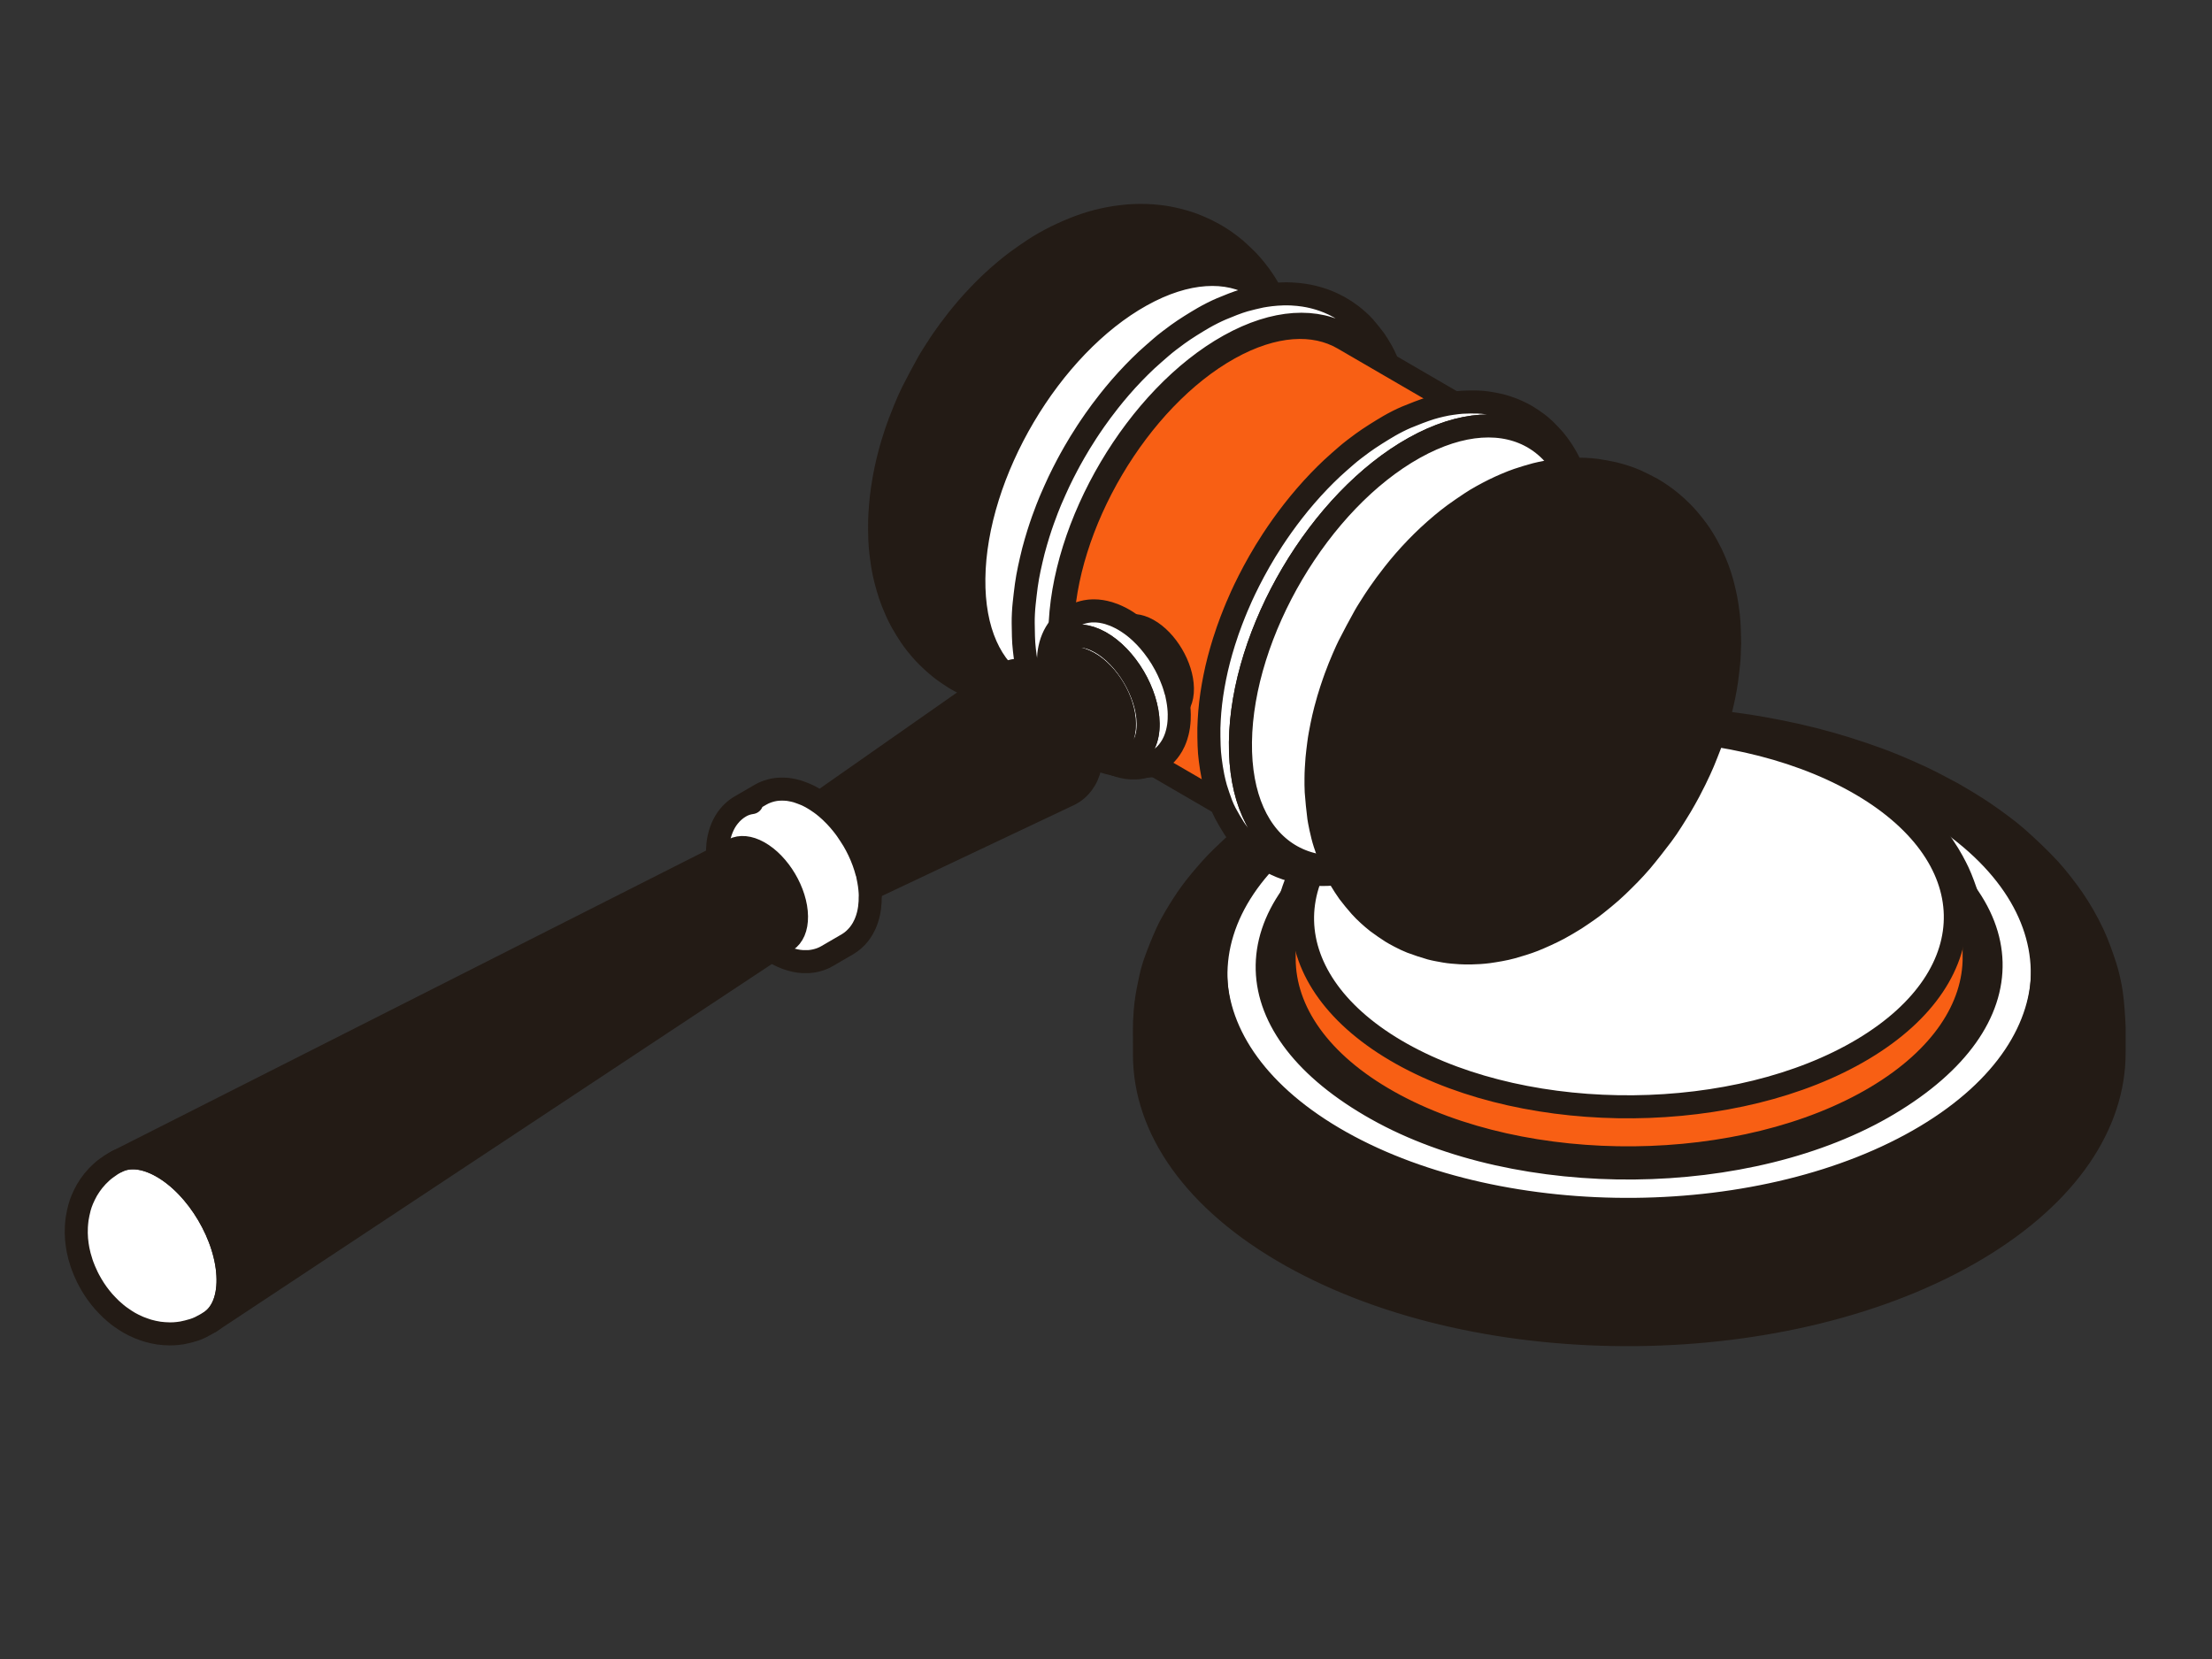 <?xml version="1.0" encoding="UTF-8"?><svg id="a" xmlns="http://www.w3.org/2000/svg" viewBox="0 0 576 432"><rect x="0" y="0" width="576" height="432" fill="#333333" stroke="none"/><defs><style>.b,.c,.d{stroke:#231b15;stroke-linecap:round;stroke-linejoin:round;stroke-width:6px;}.b,.e{fill:#231b15;}.f{fill:#5f4938;}.f,.e,.g{stroke-width:0px;}.c,.g{fill:#fff;}.d{fill:#f85f14;}</style></defs><path class="f" d="M298.06,265.77c.04-1.32.19-3.07.34-4.37.24-2.06.78-4.77,1.23-6.79.29-1.32.79-3.07,1.25-4.34.79-2.21,1.96-5.11,2.93-7.24.6-1.33,1.53-3.06,2.28-4.31,2.89-4.82,4.75-7.49,9.27-12.56,1.61-1.81,3.94-4.04,5.71-5.68,1.45-1.33,3.47-3.01,5.02-4.23,5.67-4.47,11.04-7.6,12.8-8.63,4.41-2.58,9.38-5.05,14.77-7.36,4.6-1.97,10.93-4.12,15.69-5.66.07-.02,7.15-2.28,17.26-4.26,8.51-1.66,15.52-2.37,17.82-2.61,4.05-.41,10.48-.91,18.13-.99,9.14-.09,16.28.46,18.25.63,3.53.31,10.1.87,18.15,2.29,6.29,1.11,12.29,2.47,17.83,4.05,4.86,1.38,11.27,3.51,15.95,5.42,2.63,1.07,6.1,2.6,8.66,3.83,2.14,1.02,4.91,2.56,7.01,3.65,2.53,1.45,5.87,3.45,8.28,5.1,2.59,1.78,6.01,4.24,8.37,6.31,2.72,2.38,6.24,5.71,8.68,8.38,1.98,2.16,4.37,5.28,6.05,7.7.88,1.27,1.97,3.02,2.74,4.36.79,1.37,1.76,3.25,2.44,4.68,1.2,2.52,2.44,6.04,3.29,8.69.63,1.96,1.22,4.67,1.52,6.71.38,2.61.61,6.13.73,8.77,0,.17,0,.37,0,.59,0,.52,0,1.04,0,1.56,0,.29,0,.58,0,.88,0,.3,0,.59,0,.88,0,.95,0,1.89,0,2.84.05,18.41-11.82,36.86-35.72,51.15-48.6,29.05-128.52,29.86-178.52,1.8-25.41-14.26-38.2-33.23-38.25-52.25,0-.95,0-1.89,0-2.84,0-1.3-.01-2.61-.01-3.91,0-.68.02-1.58.04-2.25Z"/><path class="c" d="M499.21,208.72c-2.4,1.44-8.95,5.35-9.29,5.56,37.33,20.95,38.17,51.51,1.89,73.2-36.28,21.69-95.96,22.29-133.28,1.35-37.33-20.95-38.17-51.51-1.89-73.2,36.28-21.69,95.96-22.29,133.28-1.35.35-.21,6.89-4.12,9.29-5.56-42.61-23.91-110.72-23.22-152.14,1.54-41.42,24.76-40.45,64.21,2.16,88.12,42.61,23.91,110.72,23.22,152.14-1.54,41.42-24.76,40.45-64.21-2.16-88.12Z"/><path class="b" d="M298.06,265.77c.04-1.32.19-3.07.34-4.37.24-2.06.78-4.77,1.23-6.79.29-1.32.79-3.07,1.25-4.34.79-2.21,1.96-5.11,2.93-7.24.6-1.33,1.53-3.06,2.28-4.31,2.89-4.82,4.75-7.49,9.27-12.56,1.61-1.81,3.94-4.04,5.71-5.68,1.45-1.33,3.47-3.01,5.02-4.23,5.67-4.47,11.04-7.6,12.8-8.63,4.41-2.58,9.38-5.05,14.77-7.36,4.6-1.97,10.93-4.12,15.69-5.66.07-.02,7.15-2.28,17.26-4.26,8.51-1.66,15.52-2.37,17.82-2.61,4.05-.41,10.48-.91,18.13-.99,9.14-.09,16.28.46,18.25.63,3.53.31,10.1.87,18.15,2.29,6.29,1.11,12.29,2.47,17.83,4.05,4.86,1.38,11.27,3.51,15.95,5.42,2.63,1.07,6.1,2.6,8.66,3.83,2.14,1.02,4.91,2.56,7.01,3.65,2.53,1.45,5.87,3.45,8.28,5.1,2.59,1.78,6.01,4.24,8.37,6.31,2.72,2.38,6.24,5.71,8.68,8.38,1.98,2.16,4.37,5.28,6.05,7.7.88,1.27,1.97,3.02,2.74,4.36.79,1.37,1.76,3.25,2.44,4.68,1.2,2.52,2.44,6.04,3.29,8.69.63,1.96,1.22,4.67,1.52,6.71.38,2.61.61,6.13.73,8.77,0,.17,0,.37,0,.59,0,.52,0,1.04,0,1.56,0,.29,0,.58,0,.88,0,.3,0,.59,0,.88,0,.95,0,1.89,0,2.84.05,18.41-11.82,36.86-35.72,51.15-48.6,29.05-128.52,29.86-178.52,1.8-25.41-14.26-38.2-33.23-38.25-52.25,0-.95,0-1.89,0-2.84,0-1.3-.01-2.61-.01-3.91,0-.68.02-1.58.04-2.25ZM349.16,297.42c42.65,23.93,110.83,23.24,152.28-1.54,41.45-24.78,40.49-64.27-2.16-88.2-42.65-23.93-110.83-23.24-152.28,1.54-41.45,24.78-40.49,64.27,2.16,88.2Z"/><path class="d" d="M514.06,249.2c0-.12,0-.23,0-.35,0-.1,0-.21,0-.34,0-.12,0-.29,0-.41,0-.15,0-.3,0-.46,0-.16,0-.32,0-.48,0-.14,0-.34,0-.48,0-.16,0-.31,0-.46,0-.12,0-.28,0-.4,0-.12,0-.23,0-.33-.09-2.02-.26-4.71-.55-6.71-.23-1.56-.68-3.62-1.16-5.12-.65-2.01-1.58-4.67-2.49-6.58-.7-1.46-1.89-3.86-3.88-6.78-1.23-1.8-3.01-4.1-4.49-5.71-1.79-1.95-4.36-4.38-6.34-6.12-1.71-1.5-4.17-3.27-6.05-4.56-1.72-1.18-4.12-2.62-5.93-3.66-2.23-1.25-5.31-1.02-8.69,1.01,28.58,16.04,29.23,42.5,1.45,59.1-27.78,16.6-73.46,17.07-102.04,1.03-28.58-16.04-29.23-42.5-1.45-59.1,27.78-16.6,73.46-17.07,102.04-1.03,3.39-2.03,6.46-2.26,8.69-1.01h0c-1.59-.55-3.48-1.82-4.98-2.59-1.78-.93-4.27-1.95-6.14-2.71-1.64-.67-3.86-1.47-5.53-2.05-1.84-.63-4.31-1.43-6.2-1.91-3.56-.9-8.34-2.01-11.96-2.69-3.84-.72-10.36-1.47-12.72-1.6-1.89-.11-4.41-.33-6.3-.36-1.9-.02-4.43-.1-6.33-.08-1.9.02-4.42.1-6.32.2-8.81.48-15.51,1.67-18.72,2.3-3.59.7-8.3,1.94-11.83,2.91-1.78.49-4.12,1.29-5.85,1.93-1.81.66-4.23,1.55-5.98,2.36-3.03,1.4-7.06,3.32-9.95,5-1.61.93-3.74,2.22-5.24,3.31-2.35,1.7-5.42,4.05-7.59,5.97-1.33,1.18-3.02,2.83-4.19,4.17-1.56,1.78-3.5,4.26-4.89,6.18-.66.9-1.44,2.17-1.98,3.15-.88,1.61-1.98,3.79-2.71,5.47-1.33,3.07-2.35,7.05-2.57,8.41-.33,1.99-.65,4.66-.78,6.67-.03.52-.03,1.21-.03,1.72,0,1.24,0,2.47.01,3.71.04,13.54,9.14,27.04,27.22,37.18,35.58,19.97,92.46,19.39,127.04-1.28,17.01-10.17,25.46-23.3,25.42-36.4Z"/><path class="c" d="M363.22,204.77c32.72-19.56,86.53-20.1,120.19-1.21,33.66,18.89,34.43,50.06,1.71,69.62-32.72,19.56-86.53,20.1-120.19,1.21-33.66-18.89-34.42-50.06-1.71-69.62Z"/><path class="b" d="M336.7,101.59c-.03-2.09-.03-4.9-.3-6.98-.14-1.07-.27-2.51-.48-3.57-.34-1.76-.86-4.1-1.32-5.83-.36-1.34-1.02-3.07-1.51-4.36-.28-.75-.74-1.72-1.07-2.45-.47-1.02-1.19-2.33-1.75-3.3-.37-.65-.92-1.48-1.32-2.11-.54-.83-1.33-1.88-1.94-2.65-.58-.73-1.39-1.68-2.03-2.35-.97-1-2.33-2.27-3.37-3.18-.67-.58-1.62-1.27-2.33-1.79-.61-.45-2.67-1.86-5.14-3.05-2.49-1.21-4.24-1.79-5.87-2.29-1.07-.33-2.53-.66-3.63-.88-.81-.17-1.89-.33-2.71-.42-2.35-.27-4.3-.35-6.92-.24-1.39.06-3.23.28-4.61.47-.94.13-2.18.4-3.11.59-1.74.35-4.01,1.05-5.68,1.64-2.04.73-4.7,1.88-6.64,2.84-1.79.88-4.13,2.19-5.78,3.3-1.27.85-2.95,1.99-4.18,2.89-1.01.74-2.31,1.78-3.27,2.58-1.1.91-2.51,2.17-3.55,3.14-.94.88-2.16,2.09-3.05,3.02-2.65,2.74-4.64,5.18-5.87,6.73-2.97,3.75-5.17,7.18-5.18,7.21-.7,1.13-1.69,2.61-2.34,3.77-1.3,2.31-2.96,5.44-4.16,7.81-1.33,2.65-2.9,6.75-3.42,8.1-.01.04-1.49,3.91-2.67,8.52-.28,1.11-1.15,4.49-1.75,8.75-.34,2.41-.63,5.64-.69,8.07-.03,1.42-.01,3.32.04,4.74.04,1.1.14,2.57.28,3.66.14,1.06.32,2.49.5,3.55.18,1.04.45,2.43.73,3.45.78,2.9,1.25,4.65,2.87,8.28.36.8.87,1.85,1.3,2.61.66,1.16,1.58,2.69,2.33,3.79.47.68,1.12,1.57,1.64,2.21.75.91,1.76,2.12,2.61,2.94.58.55,1.33,1.31,1.94,1.84.85.73,1.98,1.69,2.9,2.32.91.61,2.11,1.45,3.06,1.99,1.3.72,2.63,1.47,4.52,2.23,1.29.52,3.05,1.1,4.38,1.5.86.26,2.04.52,2.92.68.91.17,2.13.38,3.06.47,1.48.13,3.46.25,4.94.25.03,0,3.1-.01,6.16-.5,2.75-.44,3.56-.64,6.87-1.58,1.49-.42,3.44-1.14,4.87-1.76,1.89-.82,4.36-2.03,6.17-3,2.03-1.09,4.58-2.8,6.47-4.11,1.35-.93,3.07-2.3,4.34-3.35,1.12-.93,2.59-2.19,3.63-3.21.91-.89,2.14-2.06,3.02-2.98.96-1,2.22-2.34,3.11-3.4,1.68-2,3.84-4.75,5.41-6.84.82-1.08,1.84-2.58,2.56-3.74.7-1.13,1.66-2.62,2.34-3.77.68-1.14,1.54-2.69,2.17-3.86,2.33-4.37,3.78-7.92,3.79-7.96,1.55-3.81,2.15-5.41,3.03-8.22.38-1.22.86-2.87,1.19-4.11.33-1.29.72-3.02,1.01-4.31.27-1.21.54-2.83.72-4.06.2-1.36.39-3.18.54-4.54.17-1.55.23-3.62.26-5.18-.02,1.35-.42,2.72-1.23,4.03-.3,24.76-17.87,54.48-39.23,66.39-21.36,11.9-38.43,1.48-38.13-23.28s17.87-54.48,39.23-66.39c21.36-11.9,38.43-1.48,38.13,23.28.81-1.31,1.21-2.68,1.23-4.03Z"/><path class="c" d="M253.59,150.63c.34-27.49,19.83-60.49,43.55-73.7,23.72-13.22,42.67-1.65,42.33,25.84-.34,27.49-19.83,60.49-43.55,73.7-23.72,13.22-42.67,1.65-42.33-25.84ZM296.68,175.13c22.88-12.75,41.68-44.58,42.01-71.09h0c.16-13.48-4.48-22.98-12.08-27.41-.58,3.83.85,7.31,3.68,8.95-6.62-3.85-10.73-2.41-20.85,3.23-20.57,11.46-37.48,40.08-37.77,63.91-.15,12.12-.98,19.66,5.86,23.64-2.82-1.64-6.55-1.16-9.6,1.24,7.36,4.28,17.5,3.79,28.75-2.48Z"/><path class="c" d="M364.6,113.89c-.04-2.25-.17-5.26-.37-7.5-.12-1.32-.41-3.08-.7-4.37-.21-.91-.47-2.12-.73-3.01-.38-1.26-.96-2.92-1.42-4.16-.5-1.34-1.34-3.08-2.1-4.29-.37-.59-.83-1.41-1.24-1.97-.81-1.09-1.95-2.51-2.84-3.54-.47-.54-1.17-1.18-1.71-1.66-.47-.43-1.13-.96-1.63-1.35-4.22-3.2-8.13-4.26-10.08-4.74-1.13-.27-2.99-.63-5.39-.75-.65-.03-1.53-.05-2.18-.03-1.01.04-2.35.1-3.35.24-.75.1-1.76.23-2.5.38-1.31.28-3.04.69-4.32,1.05-1.84.53-4.21,1.49-5.97,2.23-1.44.61-3.3,1.55-4.65,2.33-2.07,1.2-4.79,2.88-6.73,4.29-1.34.98-3.12,2.3-4.37,3.4-1.14,1-2.68,2.32-3.79,3.35-1.02.95-2.33,2.26-3.3,3.26-2.52,2.61-4.64,5.11-6.45,7.4-2.91,3.67-4.99,6.84-5.78,8.04-2.53,3.86-4.37,7.27-5.04,8.53-.7,1.31-1.59,3.08-2.23,4.42-.63,1.32-1.41,3.12-2,4.46-.02.04-1.75,4-3.34,9.08-.42,1.34-.94,3.14-1.3,4.51-.36,1.37-.76,3.23-1.07,4.61-.29,1.29-.58,3.04-.77,4.36-.2,1.39-.39,3.26-.55,4.65-.17,1.53-.28,3.58-.26,5.12.03,2.07.04,4.84.3,6.9.12.97.25,2.27.44,3.22.31,1.6.75,3.74,1.22,5.31.22.74.53,1.73.81,2.45.44,1.12,1.03,2.61,1.58,3.67.46.88,1.08,2.04,1.62,2.87.65,1,1.6,2.29,2.34,3.22.5.62,1.24,1.4,1.81,1.96.54.53,1.28,1.22,1.87,1.68.85.67,2.03,1.51,2.94,2.09.69.44,1.64.97,2.39,1.3.79.35,1.83.83,2.65,1.1,1.24.4,2.93.85,4.21,1.12,1.05.22,2.48.35,3.55.43.72.06,1.68.06,2.4.06,1.3,0,3.03-.18,4.33-.33.83-.1,1.93-.33,2.75-.48,1.75-.34,4.03-1.07,5.72-1.64,2-.68,4.57-1.88,6.47-2.83,1.65-.83,3.75-2.12,5.33-3.08,1.29-.79,2.95-1.94,4.15-2.87,2.12-1.65,4.9-3.91,6.87-5.74,5.23-4.85,8.89-9.46,10.09-10.98.92-1.16,2.14-2.73,2.98-3.95.84-1.22,1.98-2.83,2.79-4.07.81-1.25,1.89-2.91,2.62-4.21.73-1.3,1.73-3.01,2.42-4.32.7-1.31,1.59-3.08,2.23-4.42,1.26-2.65,2.74-6.27,3.8-9,.52-1.35,1.13-3.19,1.56-4.57.43-1.35.91-3.18,1.31-4.54.39-1.37.8-3.22,1.07-4.62.26-1.33.59-3.1.78-4.44.2-1.39.38-3.25.54-4.64.16-1.48.22-3.48.24-4.97,0,.81-.56,1.62-1.65,2.23-.34,27.84-20.09,61.25-44.1,74.64-24.02,13.38-43.21,1.67-42.87-26.17.34-27.84,20.09-61.25,44.1-74.64,24.02-13.38,43.21-1.67,42.87,26.17,1.09-.61,1.64-1.42,1.65-2.23Z"/><path class="g" d="M362.28,116.49s.5-.28.66-.37c.34-27.84-18.85-39.55-42.87-26.17-24.02,13.38-43.76,46.8-44.1,74.64-.34,27.84,18.85,39.55,42.87,26.17,24.02-13.38,43.76-46.8,44.1-74.64-.16.09-.63.35-.66.37-.34,27.41-19.78,60.32-43.43,73.5s-42.55,1.64-42.22-25.77c.34-27.41,19.78-60.32,43.43-73.5,23.65-13.18,42.55-1.64,42.22,25.77Z"/><path class="d" d="M390.27,111.67l-40.47-23.52c-7.61-4.42-18.09-3.92-29.72,2.56-23.65,13.18-43.1,46.09-43.43,73.5-.17,13.93,4.63,23.76,12.49,28.34l40.47,23.52c-7.87-4.57-12.66-14.4-12.49-28.34.34-27.41,19.78-60.32,43.43-73.5,11.63-6.48,22.11-6.99,29.72-2.56Z"/><path class="c" d="M412.97,142c-.03-2.09-.08-4.89-.31-6.97-.11-.98-.28-2.29-.45-3.26-.19-1.07-.5-2.49-.75-3.54-.31-1.37-.88-3.15-1.4-4.45-.26-.65-.59-1.51-.89-2.14-.45-.94-1.05-2.19-1.59-3.07-.32-.52-.74-1.23-1.09-1.73-.49-.7-1.15-1.65-1.71-2.29-.74-.85-1.77-1.95-2.58-2.73-.54-.52-1.32-1.15-1.91-1.61-.8-.61-1.93-1.34-2.79-1.87-.54-.33-1.29-.71-1.86-.98-2.45-1.18-4.66-1.73-5.04-1.82-1-.24-2.36-.49-3.38-.64-.7-.1-1.65-.18-2.36-.21-1.23-.05-2.86-.01-4.09.05-.82.04-1.9.2-2.72.31-1.65.21-3.83.73-5.43,1.21-1.96.6-4.51,1.6-6.41,2.39-1.38.58-3.16,1.49-4.45,2.24-2.15,1.26-4.98,3.01-6.99,4.48-1.28.94-2.98,2.21-4.18,3.26-1.12.98-2.63,2.28-3.71,3.29-1.03.96-2.36,2.28-3.33,3.29-5.02,5.22-9,10.52-12.2,15.4-5.04,7.7-8.17,14.75-9.28,17.42-.72,1.74-2.04,4.92-3.35,9.1-1,3.19-1.8,6.27-2.38,9.16-.61,3.05-1.05,5.91-1.32,9.08-.1,1.26-.2,2.94-.23,4.2-.03,1.38.02,3.23.06,4.61.02,1.1.16,2.57.3,3.66.16,1.32.43,3.07.7,4.37.19.91.47,2.12.73,3.01.38,1.26.96,2.93,1.42,4.16.28.74.71,1.7,1.08,2.39.63,1.19,1.54,2.73,2.26,3.87.73,1.15,1.92,2.54,2.84,3.54.48.52,1.16,1.21,1.71,1.66.97.81,2.32,1.84,3.36,2.56.64.44,2.65,1.58,4.24,2.21.83.33,1.96.73,2.82.98.74.22,1.73.46,2.49.59,1.18.2,2.77.39,3.97.48.92.07,2.14.06,3.06.02,1.04-.04,2.41-.18,3.44-.31.77-.1,1.78-.3,2.55-.44,1.37-.25,3.17-.73,4.48-1.19,1.84-.64,4.28-1.55,6.04-2.4,2.63-1.27,4.1-2.07,7.05-3.91,1.33-.83,3.05-2,4.28-2.96,2.07-1.61,4.8-3.82,6.73-5.6,1.16-1.08,2.7-2.53,3.77-3.7,1.01-1.1,2.38-2.55,3.37-3.68.95-1.09,2.19-2.58,3.08-3.72.92-1.17,2.15-2.74,2.99-3.97.84-1.22,1.98-2.83,2.79-4.07.81-1.25,1.89-2.92,2.62-4.21.73-1.3,1.73-3.01,2.42-4.32.7-1.31,1.59-3.08,2.23-4.42,1.26-2.64,2.74-6.25,3.79-8.98.52-1.35,1.12-3.18,1.56-4.56.42-1.34.91-3.15,1.3-4.5.39-1.37.8-3.22,1.07-4.61.26-1.3.58-3.04.77-4.36.2-1.39.39-3.26.55-4.65.17-1.53.22-3.59.26-5.12,0,.51-.22,1.01-.66,1.48-.35,28.58-20.63,62.9-45.29,76.64-24.66,13.74-44.37,1.71-44.02-26.87.35-28.58,20.63-62.9,45.29-76.64,24.66-13.74,44.37-1.71,44.02,26.87.44-.46.66-.97.66-1.48Z"/><path class="c" d="M323.01,193.24c.35-28.58,20.63-62.9,45.29-76.64,24.66-13.74,44.37-1.71,44.02,26.87-.35,28.58-20.63,62.9-45.29,76.64-24.66,13.74-44.37,1.71-44.02-26.87ZM365.61,215.3c.49.08,1.11.19,2.25.21.66.01,1.55-.03,2.2-.12.71-.1,1.66-.26,2.36-.42.75-.17,1.73-.45,2.45-.71,2.23-.79,3.61-1.41,5.93-2.68.96-.52,2.2-1.3,3.11-1.9.85-.56,1.96-1.32,2.75-1.95,1.55-1.23,3.55-2.93,5.02-4.25.85-.76,1.91-1.85,2.7-2.67.77-.8,1.79-1.89,2.5-2.75,1.46-1.76,3.35-4.16,4.72-5.98.02-.03,2.07-2.82,4.29-6.57,3.9-6.61,6.37-12.69,7.95-17.73,1.3-4.15,1.84-7.19,1.85-7.22.21-1.22.53-2.83.66-4.06.19-1.75.34-4.09.42-5.85h0c-.02-1.31-.08-3.07-.17-4.38-.04-.63-.16-1.47-.27-2.1-.15-.9-.4-2.1-.64-2.99-.23-.83-.62-1.9-.93-2.7-.18-.47-.48-1.08-.73-1.51-.16-.27-.36-.64-.53-.91-.2-.31-.48-.73-.71-1.02-.16-.2-.37-.46-.53-.65-.2-.23-.48-.52-.7-.73-.21-.19-.49-.45-.72-.62-.32-.24-.77-.54-1.11-.75-5.96-3.46-14.17-3.07-23.28,2.01-18.53,10.32-33.76,36.1-34.02,57.57-.13,10.91,3.62,18.61,9.79,22.19.33.19.82.46,1.66.77.87.31,1.71.46,1.75.46ZM382.22,203.86s.03-.03.04-.04c-.01.01-.03.03-.04.04Z"/><path class="b" d="M376.2,213.67c.28-22.69,16.37-49.92,35.94-60.82,19.57-10.91,35.21-1.36,34.93,21.33-.28,22.69-16.37,49.92-35.94,60.82-19.57,10.91-35.21,1.36-34.93-21.33Z"/><path class="b" d="M450.4,167.67c-.04-2.22-.09-5.19-.34-7.4-.41-3.47-.79-5.26-1.45-7.87-.42-1.65-1.11-3.82-1.78-5.39-.34-.81-.78-1.89-1.17-2.68-.61-1.21-1.45-2.82-2.17-3.97-.44-.7-1.03-1.63-1.53-2.29-.71-.96-1.69-2.22-2.48-3.11-1.98-2.26-4.03-3.95-4.61-4.42-.62-.5-1.46-1.14-2.11-1.59-.76-.52-1.79-1.21-2.6-1.66-1.21-.66-2.86-1.49-4.11-2.06-.8-.36-1.89-.78-2.73-1.04-.85-.26-1.97-.64-2.84-.83-1.39-.32-3.25-.68-4.66-.88-.95-.14-2.23-.23-3.18-.27-1.01-.04-2.36-.04-3.38-.02-3.16.08-6.45.71-6.49.72-.86.17-2,.39-2.85.62-1.4.38-3.27.93-4.64,1.4-1.91.65-4.39,1.73-6.2,2.62-1.88.93-4.35,2.26-6.09,3.43-1.31.88-3.05,2.05-4.32,2.98-.99.72-2.26,1.74-3.2,2.52-1.12.92-2.56,2.22-3.63,3.21-.93.87-2.14,2.07-3.02,2.98-2.33,2.41-4.24,4.66-5.89,6.75-2.98,3.76-5.17,7.19-5.19,7.22-.7,1.13-1.69,2.61-2.34,3.77-1.3,2.31-2.96,5.44-4.16,7.8-.5.98-2.25,4.86-3.44,8.16-.49,1.37-1.65,4.57-2.65,8.46-.31,1.2-.69,2.81-.93,4.03-.28,1.41-.65,3.29-.82,4.72-.14,1.16-.35,2.71-.45,3.87-.12,1.55-.26,3.62-.26,5.18,0,1.06-.02,2.47.05,3.52.15,2.03.41,4.74.68,6.77.08.6.74,4.23,1.55,6.7.42,1.29,1.02,3,1.53,4.25.44,1.07,1.11,2.46,1.63,3.49,1.26,2.45,2.92,4.77,3.07,4.98.86,1.13,2.06,2.61,3.01,3.67.6.68,1.47,1.54,2.15,2.15.66.59,1.54,1.38,2.25,1.92,1.1.83,2.62,1.87,3.78,2.61.53.34,3.32,1.9,5.12,2.58,1.49.56,3.51,1.24,5.05,1.67,1.09.3,2.58.54,3.7.75,1.17.21,2.75.32,3.93.4.86.06,2.01.06,2.86.05,1.35-.02,3.14-.13,4.48-.31,1.86-.26,4.34-.67,6.15-1.18,1.72-.48,4-1.17,5.66-1.83,2.02-.81,4.67-2.01,6.59-3.04,1.32-.71,3.03-1.73,4.3-2.52,1.02-.64,2.32-1.58,3.31-2.25,1.3-.89,2.92-2.22,4.14-3.22,1.1-.9,2.54-2.15,3.55-3.14.92-.9,2.16-2.09,3.05-3.02.95-.99,2.2-2.31,3.08-3.36,1.69-2.01,3.85-4.77,5.43-6.87.81-1.08,1.83-2.56,2.54-3.71.7-1.13,1.66-2.62,2.34-3.77.68-1.14,1.54-2.69,2.17-3.86,2.33-4.37,3.74-7.82,3.8-7.96.5-1.24,1.17-2.89,1.64-4.14.45-1.22,1.01-2.86,1.4-4.1.39-1.24.87-2.9,1.19-4.15.33-1.29.72-3.02,1-4.32.27-1.23.55-2.89.73-4.14.2-1.35.38-3.16.53-4.52.17-1.5.22-3.52.25-5.03-.03,2.25-1.12,4.5-3.33,6.5-.28,22.69-16.37,49.92-35.94,60.82-19.57,10.91-35.21,1.36-34.93-21.33.28-22.69,16.37-49.92,35.94-60.82,19.57-10.91,35.21-1.36,34.93,21.33,2.21-2,3.3-4.25,3.33-6.5Z"/><path class="c" d="M290.24,164.94l2.5-1.45c1.58-.92,3.75-.81,6.16.53,4.9,2.73,8.93,9.55,9,15.24.04,2.89-.96,4.93-2.59,5.87l-2.5,1.45c1.63-.95,2.63-2.99,2.59-5.87-.07-5.68-4.1-12.51-9-15.24-2.41-1.34-4.58-1.45-6.16-.53Z"/><path class="c" d="M307.08,186.17c0-.41-.03-1.51-.23-2.98-.22-1.6-.6-2.98-.6-2.99-.12-.43-.28-1-.41-1.42-.14-.43-.32-1.01-.49-1.43-.17-.42-.37-.99-.56-1.41-.19-.42-.43-.97-.62-1.39-.2-.41-.47-.96-.69-1.37-1.35-2.54-2.8-4.53-4.3-6.28-.49-.57-1.32-1.47-2.19-2.27-1.34-1.24-2.39-1.98-2.4-1.98-.33-.23-.77-.55-1.12-.76-.45-.28-1.06-.66-1.54-.9-1.56-.79-2.06-.95-3.27-1.35-.56-.18-1.34-.32-1.92-.43-.29-.05-.68-.08-.97-.11-.45-.04-1.06-.03-1.51-.02-.27,0-.62.05-.88.08,0,0-.92.09-2.09.48-.35.12-.81.31-1.15.47-.22.1-.51.27-.73.38l-.65.38c-.33.2-.76.47-1.06.71-.35.28-.82.66-1.29,1.16-.35.38-.78.91-1.07,1.34-.28.41-.62.98-.84,1.43-.49,1.02-.88,2.05-1.15,3.38-.09.44-.2,1.04-.24,1.49-.07.74-.11,1.74-.12,2.49.04,2.01.27,3.73.82,5.92.1.4.39,1.48.9,2.88.48,1.3.94,2.28,1.18,2.81.39.83,1.47,3,3.12,5.28.52.72,1.92,2.65,4.06,4.64,1.62,1.5,3.17,2.6,4.67,3.44.49.28,1.17.6,1.69.84.32.15.76.31,1.09.43.58.22,1.38.42,1.98.57.57.14,1.36.24,1.95.27.45.02,1.05.02,1.49,0,.26,0,.61-.05.88-.09,1.02-.14,1.81-.42,2.08-.51.32-.11.73-.29,1.03-.43.22-.1.51-.27.72-.38l.65-.38c.13-.08.28-.18.43-.28.03-.02.07-.04.1-.07.19-.13.37-.25.53-.37.2-.14.45-.36.63-.52.41-.35.95-.94,1.22-1.29.61-.79,1.4-1.88,2.07-3.9.15-.45.43-1.4.62-2.7.07-.48.12-1.14.15-1.63.02-.38.02-.89.02-1.27ZM295.35,196.57c-2.19,1.26-5.21,1.12-8.55-.75-6.82-3.8-12.42-13.28-12.52-21.19-.05-4.01,1.33-6.84,3.58-8.16,2.19-1.28,5.22-1.14,8.58.73,6.82,3.8,12.42,13.28,12.52,21.19.05,4.03-1.34,6.86-3.62,8.18Z"/><path class="c" d="M286.45,167.21c-3.36-1.87-6.39-2.01-8.58-.73-2.26,1.32-3.63,4.15-3.58,8.16.1,7.9,5.7,17.39,12.52,21.19,3.34,1.86,6.36,2.01,8.55.75,2.28-1.31,3.67-4.15,3.62-8.18-.1-7.9-5.7-17.39-12.52-21.19ZM289.39,194.78c-.49.06-.9-.02-.95-.03-.23-.04-.53-.11-.75-.17-.21-.06-.49-.17-.7-.25-.36-.13-.81-.37-1.14-.55-.16-.08-1.06-.62-1.59-1.04-.45-.35-1.03-.85-1.45-1.23-.24-.22-.54-.52-.77-.76-1.64-1.71-2.75-3.44-3.33-4.43-.98-1.66-1.75-3.38-2.3-5.12-.35-1.13-.52-2.04-.53-2.05-.06-.33-.15-.77-.18-1.1-.06-.5-.1-1.18-.12-1.68,0-.49,0-1.65.36-2.75.05-.14.19-.57.48-1,.23-.34.47-.49.58-.57,1.64-.96,3.91-.86,6.42.55,5.1,2.84,9.29,9.94,9.36,15.85.04,3.01-1,5.13-2.71,6.12-.08.04-.31.17-.67.21Z"/><path class="b" d="M283.41,172.61c-2.51-1.4-4.78-1.51-6.42-.55-2.45,1.43-4.9,2.87-7.35,4.3h0s0,0,0,0c0,0,0,0,0,0,.46-.26,1.14-.19,1.63-.09,1,.21,1.94.72,2.25.89.85.47,1.85,1.21,2.37,1.67q.97.87,1.48,1.4t1.43,1.65c.33.4,1.15,1.5,1.94,2.84.41.69,1.01,1.78,1.57,3.11.72,1.71,1.05,3.06,1.11,3.32.12.54.28,1.26.36,1.81.11.8.12,1.15.15,1.84,0,.01.05,1.4-.31,2.56-.08.25-.21.61-.41.93-.19.3-.36.44-.46.5-.02,0-.03.02-.05.03,1.23-.71,2.46-1.42,3.69-2.13,1.23-.71,2.46-1.42,3.69-2.13,1.7-.98,2.74-3.1,2.7-6.11-.07-5.91-4.26-13-9.36-15.85Z"/><path class="b" d="M284.11,194.7c-.13-1.3-.28-2.04-.34-2.3-.08-.35-.17-.82-.27-1.16-.19-.67-.47-1.55-.69-2.2,0,0-.51-1.37-.93-2.21-.32-.64-.78-1.49-1.13-2.12-.18-.31-.44-.72-.63-1.02,0,0-.6-.94-1.41-1.96-.89-1.12-1.59-1.82-1.6-1.83-.87-.87-1.11-1.1-1.79-1.67-1.16-.95-1.94-1.43-2.02-1.48-.26-.16-.6-.37-.87-.52-.39-.21-.92-.49-1.33-.66-.83-.35-1.44-.6-2.75-.89-.29-.06-.68-.13-.98-.16q-.81-.08-1.53-.08c-.24,0-.56.02-.8.04-.35.04-.83.11-1.18.18-.43.08-1.12.28-1.91.62-.19.08-.45.21-.63.31-.16.09-.34.2-.52.31,0,0-.01,0-.02.01-.13.08-.26.16-.37.24-.02.01-.03.02-.05.03,0,0,0,0,0,0h0c-8.54,6-40.99,28.71-51.19,35.84,1.6-1.12,3.91-1.1,6.49.34,4.92,2.74,8.97,9.59,9.04,15.3.04,3.08-1.09,5.2-2.92,6.06,11.25-5.33,47.04-22.28,56.48-26.73h0s0,0,.01,0c0,0,0,0,0,0,.22-.1.6-.29,1.1-.61.4-.26.55-.38,1.02-.76,0,0,.76-.63,1.42-1.5.99-1.31,1.66-2.79,2.04-4.51.47-2.12.34-4.12.27-4.89Z"/><path class="c" d="M200.76,216.49c-3.25-1.81-6.21-2.06-8.43-1-2.61,1.24-4.22,4.28-4.17,8.69.1,8.18,5.9,18,12.96,21.94,3.69,2.06,6.99,2.1,9.29.5,2.1-1.46,3.36-4.29,3.31-8.19-.1-8.18-5.9-18-12.96-21.94ZM202.81,245.13c-.53-.08-1.16-.32-1.4-.41-.38-.15-.87-.4-1.23-.59-.16-.08-1.12-.66-1.67-1.09-.47-.37-1.08-.89-1.53-1.29-.25-.22-.57-.55-.8-.79q-.51-.53-1.49-1.71c-.22-.27-.49-.65-.7-.93,0,0-.63-.85-1.3-1.99-1.02-1.73-1.83-3.53-2.4-5.35-.37-1.18-.55-2.13-.55-2.14-.06-.34-.15-.8-.19-1.15-.06-.53-.11-1.25-.13-1.78,0-.37.01-1.08.1-1.65.11-.76.23-1.1.38-1.54.09-.25.29-.66.55-.99.27-.34.52-.47.68-.55,1.69-.81,3.94-.62,6.42.76,5.37,2.99,9.79,10.46,9.86,16.69.04,2.97-.92,5.12-2.52,6.23-.72.49-1.64.35-2.08.28Z"/><path class="c" d="M226.63,233.49c0-.42-.03-1.56-.24-3.08-.23-1.66-.62-3.08-.62-3.1-.13-.44-.28-1.03-.42-1.47-.14-.45-.33-1.04-.5-1.48-.17-.44-.38-1.03-.57-1.45-.19-.43-.44-1.01-.64-1.43-.2-.43-.49-.99-.71-1.41-.22-.42-.53-.98-.78-1.38-.5-.81-1.19-1.86-1.73-2.65-.07-.1-.71-1.02-1.95-2.47-.51-.59-1.37-1.52-2.27-2.35-1.39-1.29-2.48-2.05-2.49-2.05-.35-.24-.8-.57-1.16-.79-.47-.3-1.11-.68-1.6-.94-.34-.17-.78-.41-1.13-.55-.66-.27-1.56-.61-2.24-.83-.58-.19-1.38-.33-1.98-.44-.3-.06-.7-.09-1.01-.11-.47-.04-1.09-.03-1.56-.02-.27,0-.64.06-.91.08,0,0-.95.09-2.16.5-.36.12-.84.32-1.19.48-.23.11-.52.28-.75.4l-5.23,3.04c.89-.52,1.88-.85,2.96-1-1.08.14-2.07.48-2.96,1-.34.21-.79.49-1.1.73-.36.29-.85.68-1.33,1.2-.36.39-.81.94-1.11,1.38-.29.42-.64,1.02-.86,1.48-.5,1.04-.9,2.1-1.19,3.5-.09.46-.21,1.08-.25,1.54-.07.77-.11,1.8-.13,2.57.04,2.08.28,3.86.85,6.12.1.41.4,1.54.93,2.98.49,1.34.97,2.36,1.22,2.9.4.86,1.52,3.1,3.23,5.46.54.75,1.98,2.73,4.2,4.8,1.68,1.55,3.27,2.68,4.83,3.56.51.29,1.21.62,1.74.87.33.15.78.32,1.12.45.6.23,1.43.44,2.05.59.59.14,1.4.25,2.01.28.46.02,1.08.02,1.54,0,.27-.01.63-.05.9-.09,1.05-.15,1.87-.43,2.14-.52.33-.11.75-.3,1.07-.44.23-.11.52-.28.75-.4h0s5.23-3.04,5.23-3.04c.14-.08.29-.18.45-.29.03-.02.07-.04.1-.07.19-.13.39-.26.55-.38.21-.15.46-.37.65-.54.42-.37.98-.97,1.26-1.33.63-.81,1.44-1.93,2.14-4.03.16-.47.45-1.45.64-2.79.07-.5.13-1.18.16-1.68.02-.39.03-.92.02-1.31Z"/><path class="c" d="M24.64,327.32c-.04-3.62,2.45-5.15,5.58-3.41,3.13,1.74,5.69,6.09,5.74,9.71.04,3.62-2.45,5.15-5.58,3.41-3.13-1.74-5.69-6.09-5.74-9.71Z"/><path class="c" d="M19.86,320.89c0-.45,0-1.05.03-1.5.04-.59.11-1.38.19-1.97.12-.89.4-2.05.61-2.92.17-.67.48-1.53.75-2.17.32-.75.79-1.72,1.19-2.42.45-.78,1.13-1.77,1.69-2.46.3-.37.73-.86,1.06-1.21.31-.33.76-.74,1.09-1.05.66-.63,1.68-1.32,2.43-1.84.46-.32,1.13-.67,1.63-.93,3.01-1.52,7.03-1.23,11.48,1.25,9.46,5.27,17.24,18.44,17.38,29.41.07,5.33-1.69,9.16-4.6,11.09h0c-.79.48-1.86,1.08-2.69,1.49-.51.25-1.22.53-1.77.69-.87.26-2.04.58-2.93.73-1.59.26-2.75.27-3.18.26-.85-.01-1.98-.08-2.82-.2-.89-.13-2.06-.38-2.92-.64-.69-.21-1.6-.55-2.28-.81-.42-.17-.96-.44-1.37-.63-.69-.32-1.57-.83-2.21-1.26-.72-.48-1.7-1.13-2.56-1.88-.35-.3-.83-.7-1.16-1.02-.59-.58-1.36-1.37-1.91-1.98-.43-.48-1.36-1.65-1.72-2.17-.23-.33-.54-.76-.75-1.1-.21-.34-.5-.79-.7-1.13-.2-.34-.46-.81-.65-1.16-.34-.62-.42-.79-1.15-2.42-.17-.37-.35-.88-.5-1.25-.04-.1-.4-1.04-.83-2.63-.29-1.08-.5-2.26-.59-2.94-.14-.99-.22-1.87-.25-3.19"/><path class="b" d="M30.53,302.42c53.5-27.07,107-54.13,160.51-81.2,1.71-.86,3.99-.7,6.51.71,5.37,2.99,9.79,10.46,9.86,16.69.04,3.03-.96,5.2-2.61,6.29h0c-50.01,33.09-100.01,66.17-150.02,99.26,2.91-1.92,4.66-5.75,4.6-11.09-.13-10.97-7.91-24.14-17.38-29.41-4.45-2.48-8.47-2.77-11.48-1.25Z"/><path class="e" d="M415.03,170.35c-12.67,7.06-23.09,24.69-23.27,39.38-.18,14.69,9.95,20.87,22.62,13.81,12.67-7.06,23.09-24.69,23.27-39.38h0c.18-14.69-9.95-20.87-22.62-13.81Z"/></svg>
